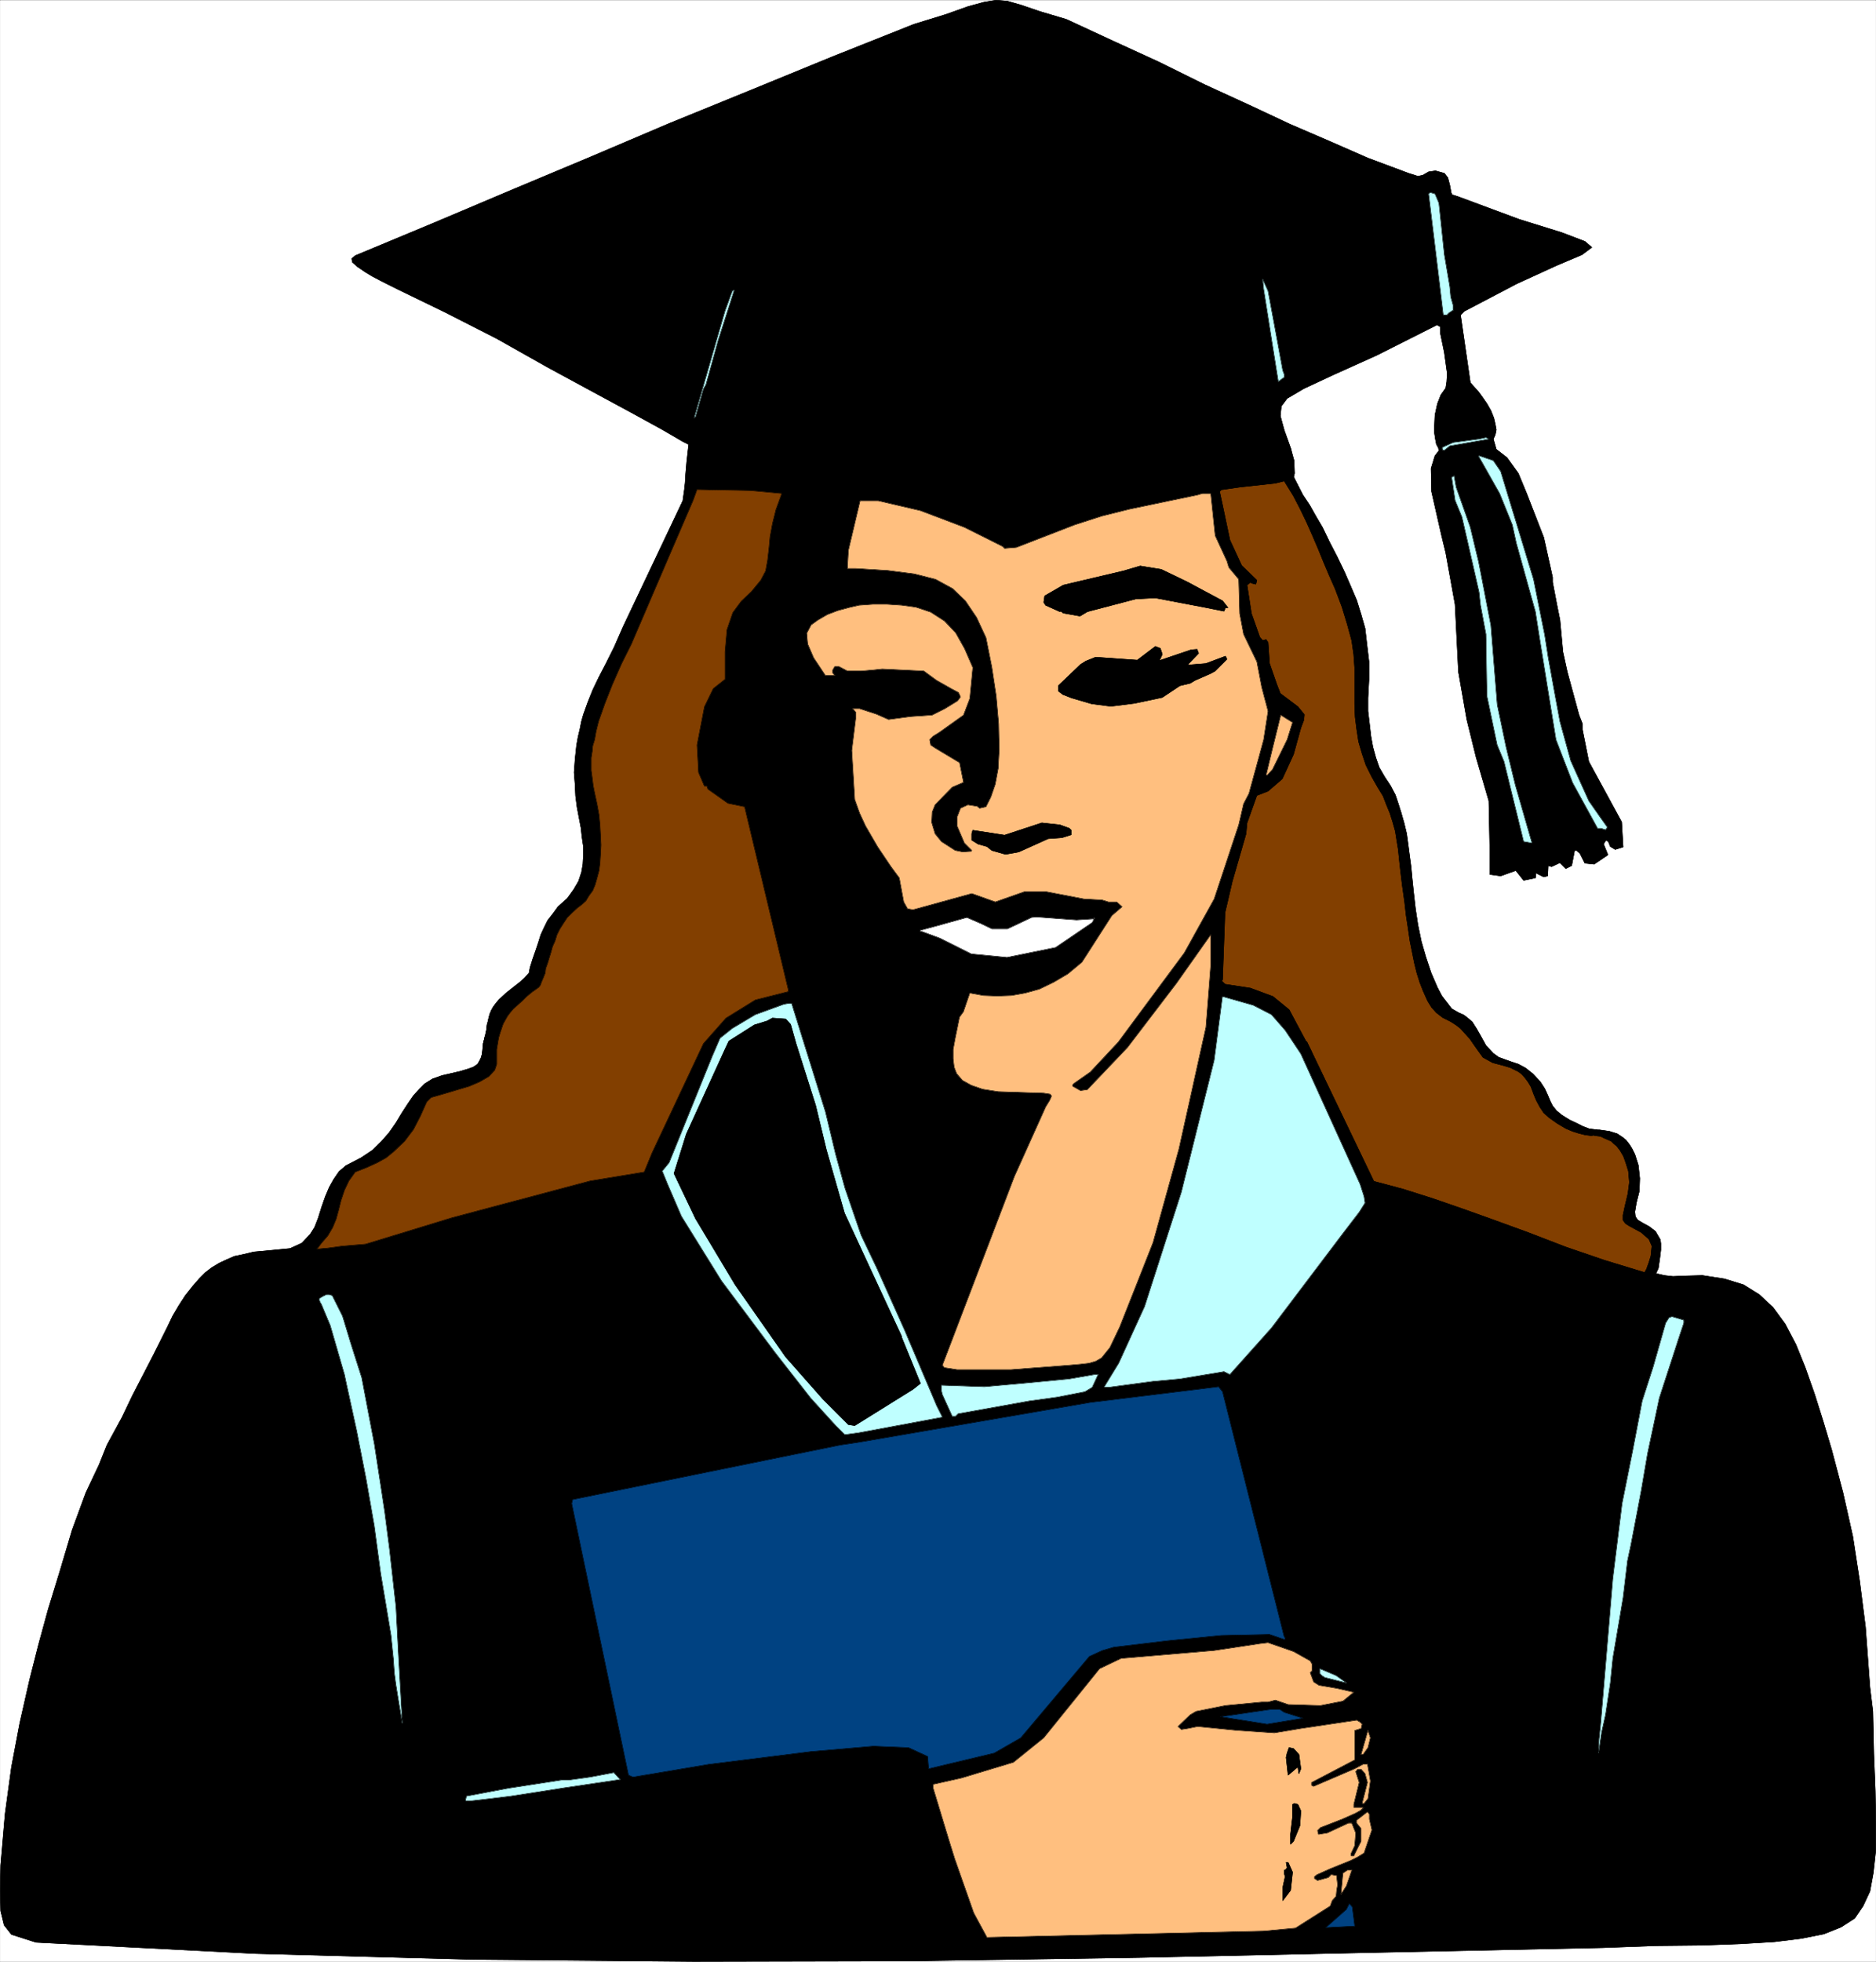 <svg width="3819.905" height="3991.83" viewBox="0 0 2864.928 2993.873" xmlns="http://www.w3.org/2000/svg"><rect x="0" y="0" width="2864.928" height="2993.873" fill="#808080" stroke="none"/><defs><clipPath id="a"><path d="M0 0h2864.2v2992.184H0Zm0 0"/></clipPath></defs><path style="fill:#fff;fill-opacity:1;fill-rule:nonzero;stroke:none" d="M0 2992.184h2864.2V-.961H0Zm0 0" transform="translate(.365 1.324)"/><g clip-path="url(#a)" transform="translate(.365 1.324)"><path style="fill:#fff;fill-opacity:1;fill-rule:evenodd;stroke:#fff;stroke-width:.14;stroke-linecap:square;stroke-linejoin:bevel;stroke-miterlimit:10;stroke-opacity:1" d="M0 .5h549.75V575H0Zm0 0" transform="matrix(5.21 0 0 -5.21 0 2994.79)"/></g><path style="fill:#823f00;fill-opacity:1;fill-rule:evenodd;stroke:#823f00;stroke-width:.14;stroke-linecap:square;stroke-linejoin:bevel;stroke-miterlimit:10;stroke-opacity:1" d="m342.62 432.09 33.59 5.17 9.91-17.23 11.48-28.87 3.16-37.34 7.17-12.5 3.88-18.09 2.58-20.26 3.3-15.51 6.61-9.33 6.02-3.88 7.47-9.48 8.04-2.87 5.16-5.32 2.73-6.46 8.9-6.32 9.47-1.44 4.02-2.87 3.16-8.47-2.01-13.07 5.17-3.59 3.01-3.59-1.86-10.92-158.61 30.31zm0 0" transform="matrix(5.21 0 0 -5.21 .365 2996.114)"/><path style="fill:none;stroke:#000;stroke-width:.14;stroke-linecap:square;stroke-linejoin:bevel;stroke-miterlimit:10;stroke-opacity:1" d="m342.62 432.09 33.59 5.17 9.91-17.23 11.48-28.87 3.16-37.34 7.17-12.5 3.88-18.09 2.58-20.26 3.3-15.51 6.61-9.33 6.02-3.88 7.47-9.48 8.04-2.87 5.16-5.32 2.73-6.46 8.9-6.32 9.47-1.44 4.02-2.87 3.16-8.47-2.01-13.07 5.17-3.59 3.01-3.59-1.86-10.92-158.61 30.31zm0 0" transform="matrix(5.21 0 0 -5.21 .365 2996.114)"/><path style="fill:#000;fill-opacity:1;fill-rule:evenodd;stroke:#000;stroke-width:.14;stroke-linecap:square;stroke-linejoin:bevel;stroke-miterlimit:10;stroke-opacity:1" d="m142.1 271.52 240.86-1.58 19.66-40.93 8.61-2.3 8.62-2.73 8.32-2.87 8.47-3.02 11.05-4.02 11.2-4.31 11.34-3.88 11.77-3.59.57 1.01.72 2.01.57 1.87.15 1.58.14 1.29-.86 2.01-2.3 2.01-1.86 1.01-1.58.86-1.15.72-.72 1v1.44l.58 2.73.86 3.59.43 3.3-.29 3.3-.72 2.3-.71 2.01-1.01 1.73-1 1.29-.86.72-.72.71-1.01.44-1 .43-1.15.57-1.29.14-1.44.29h-1.15l-.28 1.15 3.73.29 3.01-.43 2.3-.72 1.72-1.15.86-.72 1.01-1.29.72-1.15.86-1.72 1-3.16.43-3.88-.14-3.74-.86-3.44-.43-2.59.14-1.43.72-1.01 1.43-.86 1.87-1.01 1.87-1.43 1.43-2.44.14-1.15v-1.87l-.28-2.3-.43-3.01-.72-1.58 2.44-.58 2.58-.29 3.45.15 5.17.14 6.45-1 5.6-1.73 4.6-2.87 4.01-3.73 3.59-4.89 3.16-6.03 2.73-6.75 2.73-7.76 2.58-8.18 2.44-8.19 3.3-12.49 2.87-12.79 2.01-13.07 1.72-13.5 1.3-17.66.86-7.04.28-12.5.43-10.91.15-9.19V33.1l-.72-6.6-1-5.46-2.01-4.31-2.44-3.59-4.02-2.59-5.03-2.01-6.46-1.29-8.03-1-9.77-.58-11.33-.43-13.64-.14-15.65-.58-68.03-1.43-67.32-1.44L267.55.64 203.25.5l-64.31.57L74.78 2.8l-64.3 3.3L3.3 8.4l-2.15 2.73-1.01 4.16L0 21.04l.14 7.61 1.3 15.08L3.3 57.38 5.74 70.3l2.87 12.64 2.59 10.2 2.87 10.48 3.44 11.21 3.59 12.06 4.02 10.92 3.87 8.18 2.3 5.75 4.45 8.18 3.02 6.32 4.16 8.05 2.15 4.16 2.01 4.02 1.87 3.74 1.58 3.3 1.86 3.16 1.87 2.87 2.15 2.73 2.01 2.3 1.72 1.72 1.87 1.44 2.15 1.29 2.15 1.01 2.3 1 2.73.58 3.01.72 3.16.28 7.46.72 3.45 1.58 2.44 2.59 1.29 2.01 1.01 2.58 1.14 3.59 1.01 2.88 1.15 2.72 1.29 2.3 1.58 2.3 2.01 1.72 4.45 2.3 3.44 2.3 2.59 2.58 2.15 2.45 2.01 2.87 1.72 2.87 1.87 2.87 1.58 2.3 1.72 1.87 1.58 1.58 2.29 1.44 2.87 1 5.03 1.15 2.44.72 1.58.57 1.29.86.57 1.01.43.86.29 1.01.14 1.15.15 1.58zm0 0" transform="matrix(5.21 0 0 -5.21 .365 2996.114)"/><path style="fill:none;stroke:#000;stroke-width:.14;stroke-linecap:square;stroke-linejoin:bevel;stroke-miterlimit:10;stroke-opacity:1" d="m142.1 271.52 240.86-1.58 19.66-40.93 8.61-2.3 8.62-2.73 8.32-2.87 8.47-3.02 11.05-4.02 11.2-4.31 11.34-3.88 11.77-3.59.57 1.01.72 2.01.57 1.87.15 1.58.14 1.29-.86 2.01-2.3 2.01-1.86 1.01-1.58.86-1.15.72-.72 1v1.44l.58 2.73.86 3.59.43 3.3-.29 3.3-.72 2.3-.71 2.01-1.01 1.73-1 1.29-.86.72-.72.71-1.01.44-1 .43-1.15.57-1.29.14-1.44.29h-1.15l-.28 1.15 3.73.29 3.01-.43 2.3-.72 1.72-1.15.86-.72 1.01-1.29.72-1.15.86-1.72 1-3.16.43-3.88-.14-3.74-.86-3.44-.43-2.59.14-1.43.72-1.01 1.43-.86 1.87-1.01 1.87-1.43 1.43-2.44.14-1.15v-1.87l-.28-2.3-.43-3.01-.72-1.58 2.44-.58 2.58-.29 3.45.15 5.17.14 6.45-1 5.6-1.73 4.6-2.87 4.01-3.73 3.59-4.89 3.16-6.03 2.73-6.75 2.73-7.76 2.58-8.18 2.44-8.19 3.3-12.49 2.87-12.79 2.01-13.07 1.72-13.5 1.3-17.66.86-7.04.28-12.5.43-10.91.15-9.19V33.1l-.72-6.6-1-5.46-2.01-4.31-2.44-3.59-4.02-2.59-5.03-2.01-6.46-1.29-8.03-1-9.77-.58-11.33-.43-13.64-.14-15.65-.58-68.03-1.43-67.32-1.44L267.55.64 203.25.5l-64.31.57L74.78 2.8l-64.3 3.3L3.3 8.4l-2.15 2.73-1.01 4.16L0 21.04l.14 7.61 1.3 15.08L3.3 57.38 5.74 70.3l2.87 12.64 2.59 10.2 2.87 10.48 3.44 11.21 3.59 12.06 4.02 10.92 3.87 8.18 2.3 5.75 4.45 8.18 3.02 6.32 4.16 8.05 2.15 4.16 2.01 4.02 1.87 3.74 1.58 3.3 1.86 3.16 1.87 2.87 2.15 2.73 2.01 2.3 1.72 1.72 1.87 1.44 2.15 1.29 2.15 1.01 2.3 1 2.73.58 3.01.72 3.16.28 7.46.72 3.45 1.58 2.44 2.59 1.29 2.01 1.01 2.58 1.14 3.59 1.01 2.88 1.15 2.72 1.29 2.3 1.58 2.3 2.01 1.72 4.45 2.3 3.44 2.3 2.59 2.58 2.15 2.45 2.01 2.87 1.72 2.87 1.87 2.87 1.58 2.3 1.72 1.87 1.58 1.58 2.29 1.44 2.87 1 5.03 1.15 2.44.72 1.58.57 1.29.86.57 1.01.43.86.29 1.01.14 1.15.15 1.58zm0 0" transform="matrix(5.21 0 0 -5.21 .365 2996.114)"/><path style="fill:#000;fill-opacity:1;fill-rule:evenodd;stroke:#000;stroke-width:.14;stroke-linecap:square;stroke-linejoin:bevel;stroke-miterlimit:10;stroke-opacity:1" d="m201.81 440.57 176.55 2.73.87-3.16.14-3.74-.29-1.15-1.29-.72-2.3-.57-1.72-.43-10.48-1.15-5.02-.72h-.29l-.57-.57.86-4.02 2.15-10.2 3.45-7.47 4.45-4.31-.29-1.15-1.15.29h-.14l-.29.29-1-.86 1.29-8.33 2.44-6.9.86-1 1 .28.58-.86.43-6.17 2.15-6.18 1.01-2.59 5.16-3.87 1.87-2.3-.14-1.58-.87-2.3-2.15-7.76-3.3-7.18-4.16-3.59-3.3-1.29-2.87-8.04-.29-3.16-4.02-13.93-2.15-9.2-.72-19.67-.29-.29 1.01-1.01 7.46-1.14 6.6-2.45 4.74-3.87 6.6-12.36-91.86 3.45-151-1.15.57 2.16.43 2.01.15 1.43.28 1.01.29 1.29.29 1.01.43 1 .57 1.01.86 1.15.86 1 2.01 1.87 2.01 1.58 2.01 1.58 1.44 1.29 1.29 1.44.29 1.58.86 2.73.86 2.44.72 2.15.72 2.3 1 2.16 1 2.01 1.44 1.86 1.58 2.16 2.73 2.44 1.86 2.58 1.44 2.45.86 2.58.43 2.44.14 2.59v2.58l-.43 2.88-.28 2.58-.58 3.02-.57 3.01-.43 3.31-.15 3.3-.28 3.59.28 3.88.43 4.02.43 2.44.58 2.44.43 2.16.57 2.01 1.29 3.59 1.44 3.59 1.72 3.59 2.16 4.17 2.44 4.88 2.58 5.89 17.51 36.91.86 6.03.15 3.59zm0 0" transform="matrix(5.21 0 0 -5.21 .365 2996.114)"/><path style="fill:none;stroke:#000;stroke-width:.14;stroke-linecap:square;stroke-linejoin:bevel;stroke-miterlimit:10;stroke-opacity:1" d="m201.81 440.57 176.55 2.73.87-3.16.14-3.74-.29-1.15-1.29-.72-2.3-.57-1.72-.43-10.48-1.15-5.02-.72h-.29l-.57-.57.86-4.02 2.15-10.2 3.45-7.47 4.45-4.31-.29-1.15-1.15.29h-.14l-.29.29-1-.86 1.29-8.33 2.44-6.9.86-1 1 .28.58-.86.43-6.17 2.15-6.18 1.01-2.59 5.16-3.87 1.87-2.3-.14-1.58-.87-2.3-2.15-7.76-3.3-7.18-4.16-3.59-3.3-1.29-2.87-8.04-.29-3.16-4.02-13.93-2.15-9.2-.72-19.67-.29-.29 1.01-1.01 7.46-1.14 6.6-2.45 4.74-3.87 6.6-12.36-91.86 3.45-151-1.15.57 2.16.43 2.01.15 1.43.28 1.01.29 1.29.29 1.01.43 1 .57 1.01.86 1.15.86 1 2.01 1.87 2.01 1.58 2.01 1.58 1.44 1.29 1.29 1.44.29 1.58.86 2.73.86 2.44.72 2.15.72 2.3 1 2.16 1 2.01 1.44 1.86 1.58 2.16 2.73 2.44 1.86 2.58 1.44 2.45.86 2.58.43 2.44.14 2.59v2.58l-.43 2.88-.28 2.58-.58 3.02-.57 3.01-.43 3.31-.15 3.3-.28 3.59.28 3.88.43 4.02.43 2.44.58 2.44.43 2.16.57 2.01 1.29 3.59 1.44 3.59 1.72 3.59 2.16 4.17 2.44 4.88 2.58 5.89 17.51 36.91.86 6.03.15 3.59zm0 0" transform="matrix(5.21 0 0 -5.21 .365 2996.114)"/><path style="fill:#000;fill-opacity:1;fill-rule:evenodd;stroke:#000;stroke-width:.14;stroke-linecap:square;stroke-linejoin:bevel;stroke-miterlimit:10;stroke-opacity:1" d="m378.36 440.71-177.69-8.76.28 4.45.29 3.45.57 5.03-1.72.86-6.17 3.59-8.9 4.88-12.49 6.75-12.2 6.61-14.78 8.33-15.22 7.75-13.63 6.61-2.59 1.29-2.58 1.3-2.44 1.29-2.15 1.29-2.3 1.58-1.44 1.29-.14 1.01 1 .86 23.11 9.62 23.11 9.77 22.97 9.62 22.97 9.77 23.97 9.77 23.82 9.76 23.83 9.48 9.33 2.87 6.46 2.3 4.74 1.3 3.58.57 3.31-.29 4.02-1.15 5.45-1.86 7.75-2.3 13.64-6.32 13.49-6.18 13.35-6.6 13.78-6.32 11.34-5.32 11.34-4.88 11.48-5.03 11.91-4.45 2.73-.86 1.44.29 1.72 1 2.01.29 2.58-.72 1.01-1.29.57-2.16.43-2.29.29-.58.57-.14 1.29-.43 17.8-6.61 12.49-3.88 6.75-2.58 2.01-1.73-2.87-2.15-7.47-3.16-11.63-5.32-15.35-8.04-1.15-1.15 2.87-19.82 2.44-2.73 1.15-1.58 1.29-1.86 1.15-2.01.86-2.16.43-1.87.29-1.58-.29-1.43-.57-1.29.86-3.02 3.15-2.44 3.31-4.6 2.44-5.89 5.02-12.92 2.58-11.64v-1.43l1.29-6.75.87-4.31.86-9.34 1.29-5.89 3.44-12.64 1.01-2.58v-1.72l1.86-9.34 9.62-17.67.43-7.32-2.29-.72-1.44.86-.57 1.44-.72.43-.72-1.15 1.29-3.16-4.02-2.73-2.72.29-1.44 2.87-1 .86h-.58l-.86-4.45-1.72-.86-1.72 1.72-2.44-1.15-1.01.29-.14-3.01-1.15-.29-2.3 1.15-.14-1.44-3.45-.72-2.29 2.88-4.45-1.58-3.16.43v7.32l-.29 14.22-3.73 12.78-2.73 11.06-2.44 13.93-1 19.82-2.73 15.08-1.29 5.32-2.87 12.64-.14 6.75 1.14 3.73 1.15 1.44-.14.86-.58 1.01-.28 1.43-.29 1.87v2.3l.14 3.01.72 3.31 1.01 2.58 1.43 2.01.29 1.87.14 2.44-.86 6.18-1.15 5.6v1.87l-1 .57-17.66-8.9-12.77-5.75-8.61-4.02-4.88-2.87-1.73-2.3-.28-2.87 1.14-4.17 2.01-5.6zm0 0" transform="matrix(5.21 0 0 -5.21 .365 2996.114)"/><path style="fill:none;stroke:#000;stroke-width:.14;stroke-linecap:square;stroke-linejoin:bevel;stroke-miterlimit:10;stroke-opacity:1" d="m378.36 440.71-177.69-8.76.28 4.45.29 3.45.57 5.03-1.72.86-6.17 3.59-8.9 4.88-12.49 6.75-12.2 6.61-14.78 8.33-15.22 7.75-13.63 6.61-2.59 1.29-2.58 1.3-2.44 1.29-2.15 1.29-2.3 1.58-1.44 1.29-.14 1.01 1 .86 23.11 9.62 23.11 9.77 22.97 9.62 22.97 9.77 23.97 9.77 23.82 9.76 23.83 9.48 9.33 2.87 6.46 2.3 4.74 1.3 3.58.57 3.31-.29 4.02-1.15 5.45-1.86 7.75-2.3 13.64-6.32 13.49-6.18 13.35-6.6 13.78-6.32 11.34-5.32 11.34-4.88 11.48-5.03 11.91-4.45 2.73-.86 1.44.29 1.72 1 2.01.29 2.58-.72 1.01-1.29.57-2.16.43-2.29.29-.58.57-.14 1.29-.43 17.8-6.61 12.49-3.88 6.75-2.58 2.01-1.73-2.87-2.15-7.47-3.16-11.63-5.32-15.35-8.04-1.15-1.15 2.87-19.82 2.44-2.73 1.15-1.58 1.29-1.86 1.15-2.01.86-2.16.43-1.87.29-1.58-.29-1.43-.57-1.29.86-3.02 3.15-2.44 3.31-4.6 2.44-5.89 5.02-12.92 2.58-11.64v-1.43l1.29-6.75.87-4.31.86-9.34 1.29-5.89 3.44-12.64 1.01-2.58v-1.72l1.86-9.34 9.62-17.67.43-7.32-2.29-.72-1.44.86-.57 1.44-.72.43-.72-1.15 1.29-3.16-4.02-2.73-2.72.29-1.44 2.87-1 .86h-.58l-.86-4.45-1.72-.86-1.72 1.72-2.44-1.15-1.01.29-.14-3.01-1.15-.29-2.3 1.15-.14-1.44-3.45-.72-2.29 2.88-4.45-1.58-3.16.43v7.32l-.29 14.22-3.73 12.78-2.73 11.06-2.44 13.93-1 19.82-2.73 15.08-1.29 5.32-2.87 12.64-.14 6.75 1.14 3.73 1.15 1.44-.14.86-.58 1.01-.28 1.43-.29 1.87v2.3l.14 3.01.72 3.31 1.01 2.58 1.43 2.01.29 1.87.14 2.44-.86 6.18-1.15 5.6v1.87l-1 .57-17.66-8.9-12.77-5.75-8.61-4.02-4.88-2.87-1.73-2.3-.28-2.87 1.14-4.17 2.01-5.6zm0 0" transform="matrix(5.21 0 0 -5.21 .365 2996.114)"/><path style="fill:#bfffff;fill-opacity:1;fill-rule:evenodd;stroke:#bfffff;stroke-width:.14;stroke-linecap:square;stroke-linejoin:bevel;stroke-miterlimit:10;stroke-opacity:1" d="m421.71 515.54 1.58-15.08 1.58-9.34.29-3.01.72-2.59v-1.29l-1.3-.86-.57-.58H423l-4.3 35.48.43.43 1.43-.43zm0 0" transform="matrix(5.21 0 0 -5.21 .365 2996.114)"/><path style="fill:none;stroke:#000;stroke-width:.14;stroke-linecap:square;stroke-linejoin:bevel;stroke-miterlimit:10;stroke-opacity:1" d="m421.71 515.54 1.58-15.08 1.58-9.34.29-3.01.72-2.59v-1.29l-1.3-.86-.57-.58H423l-4.3 35.48.43.43 1.43-.43zm0 0" transform="matrix(5.21 0 0 -5.21 .365 2996.114)"/><path style="fill:#bfffff;fill-opacity:1;fill-rule:evenodd;stroke:#bfffff;stroke-width:.14;stroke-linecap:square;stroke-linejoin:bevel;stroke-miterlimit:10;stroke-opacity:1" d="m375.92 466.56.43-1.15v-.86l-1-.72-.72-.57-4.3 27.14-.29 2.88 1.58-3.45zm0 0" transform="matrix(5.21 0 0 -5.21 .365 2996.114)"/><path style="fill:none;stroke:#000;stroke-width:.14;stroke-linecap:square;stroke-linejoin:bevel;stroke-miterlimit:10;stroke-opacity:1" d="m375.92 466.56.43-1.15v-.86l-1-.72-.72-.57-4.3 27.14-.29 2.88 1.58-3.45zm0 0" transform="matrix(5.21 0 0 -5.21 .365 2996.114)"/><path style="fill:#bfffff;fill-opacity:1;fill-rule:evenodd;stroke:#bfffff;stroke-width:.14;stroke-linecap:square;stroke-linejoin:bevel;stroke-miterlimit:10;stroke-opacity:1" d="m210.43 475.32-3.59-12.92-.72-1.29-1.44-5.03-.86-3.02-.43-.43 9.05 31.31 2.15 5.89.57.29zm0 0" transform="matrix(5.21 0 0 -5.21 .365 2996.114)"/><path style="fill:none;stroke:#000;stroke-width:.14;stroke-linecap:square;stroke-linejoin:bevel;stroke-miterlimit:10;stroke-opacity:1" d="m210.43 475.32-3.59-12.92-.72-1.29-1.44-5.03-.86-3.02-.43-.43 9.05 31.31 2.15 5.89.57.29zm0 0" transform="matrix(5.21 0 0 -5.21 .365 2996.114)"/><path style="fill:#bfffff;fill-opacity:1;fill-rule:evenodd;stroke:#bfffff;stroke-width:.14;stroke-linecap:square;stroke-linejoin:bevel;stroke-miterlimit:10;stroke-opacity:1" d="m424.87 444.44-1.58-1.29H423l-.28.29v.57l3.16 1.44 7.6 1.01 2.01.43.86-.43zm0 0" transform="matrix(5.21 0 0 -5.21 .365 2996.114)"/><path style="fill:none;stroke:#000;stroke-width:.14;stroke-linecap:square;stroke-linejoin:bevel;stroke-miterlimit:10;stroke-opacity:1" d="m424.87 444.44-1.58-1.29H423l-.28.29v.57l3.16 1.44 7.6 1.01 2.01.43.86-.43zm0 0" transform="matrix(5.21 0 0 -5.21 .365 2996.114)"/><path style="fill:#bfffff;fill-opacity:1;fill-rule:evenodd;stroke:#bfffff;stroke-width:.14;stroke-linecap:square;stroke-linejoin:bevel;stroke-miterlimit:10;stroke-opacity:1" d="m439.8 436.98 9.62-31.6 3.3-16.37 1-6.47 1.58-8.76 1.87-10.05 3.15-11.49 5.31-11.78 3.31-4.74 2.15-3.02-.57-.71-1.3.43h-1l-7.32 13.35-4.88 12.64-4.74 29.3-1.29 8.19-5.6 20.11-1.15 5.31-3.73 9.19-6.17 10.92.14.14 4.17-1.43zm0 0" transform="matrix(5.21 0 0 -5.21 .365 2996.114)"/><path style="fill:none;stroke:#000;stroke-width:.14;stroke-linecap:square;stroke-linejoin:bevel;stroke-miterlimit:10;stroke-opacity:1" d="m439.8 436.98 9.62-31.6 3.3-16.37 1-6.47 1.58-8.76 1.87-10.05 3.15-11.49 5.31-11.78 3.31-4.74 2.15-3.02-.57-.71-1.3.43h-1l-7.32 13.35-4.88 12.64-4.74 29.3-1.29 8.19-5.6 20.11-1.15 5.31-3.73 9.19-6.17 10.92.14.14 4.17-1.43zm0 0" transform="matrix(5.21 0 0 -5.21 .365 2996.114)"/><path style="fill:#bfffff;fill-opacity:1;fill-rule:evenodd;stroke:#bfffff;stroke-width:.14;stroke-linecap:square;stroke-linejoin:bevel;stroke-miterlimit:10;stroke-opacity:1" d="m430.9 420.6 2.44-10.19 3.59-18.53 1.86-23.27 2.59-12.35 2.72-11.2 4.88-16.95-2.44.43-5.74 23.41-2.01 4.88-3.01 14.37-.29 18.09-1.58 8.48-.43 3.87-5.02 21.98-2.01 4.88-1.01 6.75.72.43.58-3.3zm0 0" transform="matrix(5.21 0 0 -5.21 .365 2996.114)"/><path style="fill:none;stroke:#000;stroke-width:.14;stroke-linecap:square;stroke-linejoin:bevel;stroke-miterlimit:10;stroke-opacity:1" d="m430.9 420.6 2.44-10.19 3.59-18.53 1.86-23.27 2.59-12.35 2.72-11.2 4.88-16.95-2.44.43-5.74 23.41-2.01 4.88-3.01 14.37-.29 18.09-1.58 8.48-.43 3.87-5.02 21.98-2.01 4.88-1.01 6.75.72.43.58-3.3zm0 0" transform="matrix(5.21 0 0 -5.21 .365 2996.114)"/><path style="fill:#000;fill-opacity:1;fill-rule:evenodd;stroke:#000;stroke-width:.14;stroke-linecap:square;stroke-linejoin:bevel;stroke-miterlimit:10;stroke-opacity:1" d="m378.36 436.83 3.45-6.75 2.01-3.01 1.86-3.31 1.87-3.16 2.15-4.45 2.16-4.16 2.15-4.46 1.87-4.31 1.72-4.02 1.29-4.16 1.15-4.02.57-4.89.58-4.88v-5.17l-.29-5.46v-3.88l.43-3.59.43-3.73.57-3.16.87-3.16 1-2.87 1.58-2.73 1.72-2.59 1.44-2.73.86-2.58.86-2.73.86-3.02.72-3.01.43-3.16.43-3.31.43-3.16.29-3.16.43-4.16.57-5.03.72-4.74 1.01-4.88 1.29-4.45 1.58-4.74 1.86-4.31 1.29-2.44 2.87-3.74 2.01-1.15 1.58-.71 1.29-1.01 1.15-1 1.29-2.02 1.3-2.29 1.43-2.59 2.16-2.3 1.57-1.15 1.58-.57 2.01-.72 2.16-.72 2.15-1.15 2.15-1.72 2.15-2.3 1.3-2.01.86-1.86.72-1.73.71-1.43 1.15-1.44 1.58-1.29 2.3-1.44 2.15-1 1.72-.87 1.87-.71 2.44-.29-1.58-1.73-2.15.29-1.73.43-1.86.58-2.01.86-2.44 1.44-2.44 1.72-1.58 1.43-1.15 1.73-1 1.87-.72 1.72-.86 2.3-.86 1.43-.86 1.15-1.01 1.15-1 .72-2.3 1.15-2.44.72-2.73.71-2.87 1.58-1.87 2.59-2 2.87-2.73 3.02-1.29 1-1.58 1.01-2.3 1.15-1.87 1.43-1.43 1.58-1.15 1.87-1.29 2.87-1.01 2.59-.86 2.73-.71 2.87-.58 2.87-.72 3.59-.57 3.88-.57 3.74-.44 3.87-.71 5.03-.58 4.88-.28 2.59-.29 2.87-.43 2.59-.43 2.73-.72 2.58-.86 2.73-1.01 2.44-1 2.59-1.58 2.58-1.72 3.02-1.72 3.45-1.15 3.44-1.01 3.45-.57 3.73-.43 3.45-.15 3.73v10.78l-.28 3.87-.58 4.03-1.29 4.74-1.58 5.17-2.01 5.31-1.72 3.88-1.58 3.73-1.58 3.88-1.72 4.02-1.72 3.88-1.87 3.88-2.01 3.88-3.73 6.03zm0 0" transform="matrix(5.21 0 0 -5.21 .365 2996.114)"/><path style="fill:none;stroke:#000;stroke-width:.14;stroke-linecap:square;stroke-linejoin:bevel;stroke-miterlimit:10;stroke-opacity:1" d="m378.36 436.83 3.45-6.75 2.01-3.01 1.86-3.31 1.87-3.16 2.15-4.45 2.16-4.16 2.15-4.46 1.87-4.31 1.72-4.02 1.29-4.16 1.15-4.02.57-4.89.58-4.88v-5.17l-.29-5.46v-3.88l.43-3.59.43-3.73.57-3.16.87-3.16 1-2.87 1.58-2.73 1.72-2.59 1.44-2.73.86-2.58.86-2.73.86-3.02.72-3.01.43-3.16.43-3.31.43-3.16.29-3.16.43-4.16.57-5.03.72-4.74 1.01-4.88 1.29-4.45 1.58-4.74 1.86-4.31 1.29-2.44 2.87-3.74 2.01-1.15 1.58-.71 1.29-1.01 1.15-1 1.29-2.02 1.3-2.29 1.43-2.59 2.16-2.3 1.57-1.15 1.58-.57 2.01-.72 2.16-.72 2.15-1.15 2.15-1.72 2.15-2.3 1.3-2.01.86-1.86.72-1.73.71-1.43 1.15-1.44 1.58-1.29 2.3-1.44 2.15-1 1.72-.87 1.87-.71 2.44-.29-1.58-1.73-2.15.29-1.73.43-1.86.58-2.01.86-2.44 1.44-2.44 1.72-1.58 1.43-1.15 1.73-1 1.87-.72 1.72-.86 2.3-.86 1.43-.86 1.15-1.01 1.15-1 .72-2.3 1.15-2.44.72-2.73.71-2.87 1.58-1.87 2.59-2 2.87-2.73 3.02-1.29 1-1.58 1.01-2.3 1.15-1.87 1.43-1.43 1.58-1.15 1.87-1.29 2.87-1.01 2.59-.86 2.73-.71 2.87-.58 2.87-.72 3.59-.57 3.88-.57 3.74-.44 3.87-.71 5.03-.58 4.88-.28 2.59-.29 2.87-.43 2.59-.43 2.73-.72 2.58-.86 2.73-1.01 2.44-1 2.59-1.58 2.58-1.72 3.02-1.72 3.45-1.15 3.44-1.01 3.45-.57 3.73-.43 3.45-.15 3.73v10.78l-.28 3.87-.58 4.03-1.29 4.74-1.58 5.17-2.01 5.31-1.72 3.88-1.58 3.73-1.58 3.88-1.72 4.02-1.72 3.88-1.87 3.88-2.01 3.88-3.73 6.03zm0 0" transform="matrix(5.21 0 0 -5.21 .365 2996.114)"/><path style="fill:#823f00;fill-opacity:1;fill-rule:evenodd;stroke:#823f00;stroke-width:.14;stroke-linecap:square;stroke-linejoin:bevel;stroke-miterlimit:10;stroke-opacity:1" d="m229.09 430.51-1.73-4.74-1-4.02-.72-3.88-.29-3.16-.43-3.73-.57-3.16-1.44-2.73-2.72-3.3-3.02-2.87-2.44-3.31-1.72-5.02-.57-6.47v-8.04l-3.45-2.73-2.58-5.31-2.16-11.21.43-8.04 1.73-4.02h.71l.29-.86 5.89-4.17 4.88-1 12.77-53.43v-.72l-9.62-2.44-8.61-5.32-6.6-7.46-15.07-32.03-2.3-5.6-15.79-2.59-40.48-10.77-25.4-7.76-6.89-.57-4.16-.58-3.16-.28 1.29 1.72 1.87 2.16 1.43 2.44 1.01 2.44.71 2.58.72 2.88 1.01 3.01 1.29 2.73 1.86 2.59 3.31 1.29 3.15 1.44 2.59 1.43 2.29 1.87 3.16 3.01 2.59 3.45 2 3.88 1.87 4.16 1.29 1.3 3.02.86 3.87 1.15 4.31 1.29 3.01 1.29 2.73 1.58 1.72 1.87.58 1.72v4.31l.28 1.73.29 1.72.43 1.44.43 1.29.43 1.29.72 1.29.57 1.01.87 1.15.86 1 1.29 1.15 1.29 1.15 1.29 1.29 1.58 1.3 2.01 1.43.43.58.43 1.15.43 1 .58 1.44.14 1.29.57 1.58.44 1.44.57 1.86.43 1.58.72 1.58.57 1.87.86 1.72 1.01 1.58 1.15 1.73 1.43 1.43 1.58 1.44 1.15.86 1.29 1.15.86 1.44 1.15 1.58.72 1.72.57 2.01.58 2.16.28 2.29.15 2.45.14 2.72-.14 2.88-.15 2.87-.28 3.02-.58 3.16-.72 3.3-.43 2.15-.28 2.3-.29 2.16v3.73l.29 1.87.14 1.58.57 1.86.43 2.45.72 2.87 1.87 5.31 2.15 5.46 2.73 6.18 2.87 5.74 10.91 25.42 7.18 16.66 1.14 3.16 15.51-.28zm0 0" transform="matrix(5.21 0 0 -5.21 .365 2996.114)"/><path style="fill:none;stroke:#000;stroke-width:.14;stroke-linecap:square;stroke-linejoin:bevel;stroke-miterlimit:10;stroke-opacity:1" d="m229.09 430.51-1.73-4.74-1-4.02-.72-3.88-.29-3.16-.43-3.73-.57-3.16-1.44-2.73-2.72-3.3-3.02-2.87-2.44-3.31-1.72-5.02-.57-6.47v-8.04l-3.45-2.73-2.58-5.31-2.16-11.21.43-8.04 1.73-4.02h.71l.29-.86 5.89-4.17 4.88-1 12.77-53.43v-.72l-9.62-2.44-8.61-5.32-6.6-7.46-15.07-32.03-2.3-5.6-15.79-2.59-40.48-10.77-25.4-7.76-6.89-.57-4.16-.58-3.16-.28 1.29 1.72 1.87 2.16 1.43 2.44 1.01 2.44.71 2.58.72 2.88 1.01 3.01 1.29 2.73 1.86 2.59 3.31 1.29 3.15 1.44 2.59 1.43 2.29 1.87 3.16 3.01 2.59 3.45 2 3.88 1.87 4.16 1.29 1.3 3.02.86 3.87 1.15 4.31 1.29 3.01 1.29 2.73 1.58 1.72 1.87.58 1.72v4.31l.28 1.73.29 1.72.43 1.44.43 1.29.43 1.29.72 1.29.57 1.01.87 1.15.86 1 1.29 1.15 1.29 1.15 1.29 1.29 1.58 1.3 2.01 1.43.43.58.43 1.15.43 1 .58 1.44.14 1.29.57 1.58.44 1.44.57 1.86.43 1.58.72 1.58.57 1.87.86 1.72 1.01 1.58 1.15 1.73 1.43 1.43 1.58 1.44 1.15.86 1.29 1.15.86 1.44 1.15 1.58.72 1.72.57 2.01.58 2.16.28 2.29.15 2.45.14 2.72-.14 2.88-.15 2.87-.28 3.02-.58 3.16-.72 3.3-.43 2.15-.28 2.3-.29 2.16v3.73l.29 1.87.14 1.58.57 1.86.43 2.45.72 2.87 1.87 5.31 2.15 5.46 2.73 6.18 2.87 5.74 10.91 25.42 7.18 16.66 1.14 3.16 15.51-.28zm0 0" transform="matrix(5.21 0 0 -5.21 .365 2996.114)"/><path style="fill:#ffbf7f;fill-opacity:1;fill-rule:evenodd;stroke:#ffbf7f;stroke-width:.14;stroke-linecap:square;stroke-linejoin:bevel;stroke-miterlimit:10;stroke-opacity:1" d="m356.12 418.16 3.44-7.47.57-1.86 2.88-3.45.28-10.05 1.15-6.04 3.88-8.04 1.43-7.47 1.87-7.04-1.29-8.33-4.31-15.8-1.58-3.01-1.43-6.18-7.18-21.68-8.76-15.8-19.37-26.14-8.19-8.76-4.73-3.31-.43-.43v-.43l2.29-1.29 2.01.29 11.77 12.35 14.36 18.81 10.04 14.22v-8.9l-1.43-18.24-7.9-35.62-7.6-27.44-5.89-14.93-3.87-9.77-2.87-6.03-2.44-3.02-1.73-1-2.01-.58-2.44-.28-3.3-.29-17.08-1.29h-15.79l-3.73.57-.57.72 21.1 55.29 9.18 20.4 1.15 1.87.57 1.29-.43.57-1.86.29-13.35.43-4.59.72-3.31 1.15-2.58 1.43-1.72 2.01-.72 1.87-.29 2.44v2.73l.58 3.16 1.29 6.32 1.15 1.58 1.86 5.46 4.02-.72 4.02-.14 4.16.14 4.02.72 4.17 1.15 4.16 2.01 4.16 2.44 4.16 3.45 8.76 13.64 3.01 2.59-1.58 1.43h-2.44l-1.86.58-5.31.29-11.2 2.15h-6.17l-8.61-3.02-6.89 2.45-17.23-4.74-1.58.28-1.14 2.01-1.3 7.04-2.44 3.3-3.87 5.75-3.59 6.18-1.72 3.73-1.44 4.02-.86 14.36 1.15 9.34v1.87l-.86 1h2.01l4.88-1.58 3.59-1.58 6.46.86 6.31.43 3.73 1.87 3.74 2.3.86 1.15-.58 1.29-2.15 1.15-4.31 2.44-3.73 2.73-12.2.58-2.73-.29-3.44-.29h-4.02l-2.44 1.29h-1.29l-.58-1v-.86l.58-.72h-2.73l-3.44 5.17-1.73 4.02-.28 3.16 1.29 2.44 2.01 1.44 2.72 1.58 3.02 1.15 3.16.86 3.15.72 4.02.28h4.17l4.3-.28 4.16-.58 4.31-1.43 4.02-2.59 3.3-3.45 2.58-4.59 2.45-5.6-.87-9.05-1.86-4.89-7.04-5.02-1.86-1.15-1.01-1.01.29-1.58 1.29-.86 7.18-4.31 1.15-5.74-.29-.15-3.01-1.29-5.03-5.17-.86-2.15-.14-3.02 1-3.3 1.87-2.3 4.02-2.59 2.15-.43 2.58.15.15.28-2.16 2.16-2.15 5.03v2.58l1.01 2.59 2.15 1 2.73-.43.71-.57 1.87.43 1.44 2.87 1.29 3.73.86 4.6.29 5.46-.15 7.61-.72 8.19-1.29 8.47-1.72 8.62-2.73 5.89-3.3 4.88-3.73 3.59-5.02 2.73-6.18 1.58-7.75 1-9.47.58h-2.44l.29 5.31 3.44 14.51h5.31l12.35-2.87 12.91-4.89 11.2-5.6.57-.57 3.45.28 17.08 6.61 8.04 2.59 8.04 2.01 19.95 4.16 1.43.43h2.44zm0 0" transform="matrix(5.21 0 0 -5.21 .365 2996.114)"/><path style="fill:none;stroke:#000;stroke-width:.14;stroke-linecap:square;stroke-linejoin:bevel;stroke-miterlimit:10;stroke-opacity:1" d="m356.12 418.16 3.44-7.47.57-1.86 2.88-3.45.28-10.05 1.15-6.04 3.88-8.04 1.43-7.47 1.87-7.04-1.29-8.33-4.31-15.8-1.58-3.01-1.43-6.18-7.18-21.68-8.76-15.8-19.37-26.14-8.19-8.76-4.73-3.31-.43-.43v-.43l2.29-1.29 2.01.29 11.77 12.35 14.36 18.81 10.04 14.22v-8.9l-1.43-18.24-7.9-35.62-7.6-27.44-5.89-14.93-3.87-9.77-2.87-6.03-2.44-3.02-1.73-1-2.01-.58-2.44-.28-3.3-.29-17.08-1.29h-15.79l-3.73.57-.57.72 21.1 55.29 9.18 20.4 1.15 1.87.57 1.29-.43.57-1.86.29-13.35.43-4.59.72-3.31 1.15-2.58 1.43-1.72 2.01-.72 1.87-.29 2.44v2.73l.58 3.16 1.29 6.32 1.15 1.58 1.86 5.46 4.02-.72 4.02-.14 4.16.14 4.02.72 4.17 1.15 4.16 2.01 4.16 2.44 4.16 3.45 8.76 13.64 3.01 2.59-1.58 1.43h-2.44l-1.86.58-5.31.29-11.2 2.15h-6.17l-8.61-3.02-6.89 2.45-17.23-4.74-1.58.28-1.14 2.01-1.3 7.04-2.44 3.3-3.87 5.75-3.59 6.18-1.72 3.73-1.44 4.02-.86 14.36 1.15 9.34v1.87l-.86 1h2.01l4.88-1.58 3.59-1.58 6.46.86 6.31.43 3.73 1.87 3.74 2.3.86 1.15-.58 1.29-2.15 1.15-4.31 2.44-3.73 2.73-12.2.58-2.73-.29-3.44-.29h-4.02l-2.44 1.29h-1.29l-.58-1v-.86l.58-.72h-2.73l-3.44 5.17-1.73 4.02-.28 3.16 1.29 2.44 2.01 1.44 2.72 1.58 3.02 1.15 3.16.86 3.15.72 4.02.28h4.17l4.3-.28 4.16-.58 4.31-1.43 4.02-2.59 3.3-3.45 2.58-4.59 2.45-5.6-.87-9.05-1.86-4.89-7.04-5.02-1.86-1.15-1.01-1.01.29-1.58 1.29-.86 7.18-4.31 1.15-5.74-.29-.15-3.01-1.29-5.03-5.17-.86-2.15-.14-3.02 1-3.3 1.87-2.3 4.02-2.59 2.15-.43 2.58.15.15.28-2.16 2.16-2.15 5.03v2.58l1.01 2.59 2.15 1 2.73-.43.71-.57 1.87.43 1.44 2.87 1.29 3.73.86 4.6.29 5.46-.15 7.61-.72 8.19-1.29 8.47-1.72 8.62-2.73 5.89-3.3 4.88-3.73 3.59-5.02 2.73-6.18 1.58-7.75 1-9.47.58h-2.44l.29 5.31 3.44 14.51h5.31l12.35-2.87 12.91-4.89 11.2-5.6.57-.57 3.45.28 17.08 6.61 8.04 2.59 8.04 2.01 19.95 4.16 1.43.43h2.44zm0 0" transform="matrix(5.21 0 0 -5.21 .365 2996.114)"/><path style="fill:#000;fill-opacity:1;fill-rule:evenodd;stroke:#000;stroke-width:.14;stroke-linecap:square;stroke-linejoin:bevel;stroke-miterlimit:10;stroke-opacity:1" d="m347.79 404.66 10.48-5.6 1.58-2.01h-.72l-.43-1.01-5.02 1.01-15.08 2.87-5.74-.29-12.05-3.16-2.16-.57-2.15-1.29-4.88.86-.72.57-.29-.14-4.16 1.87-.57.86.28 1.87 5.46 3.16 17.65 4.16 4.88 1.44 6.18-1.01zm0 0" transform="matrix(5.21 0 0 -5.21 .365 2996.114)"/><path style="fill:none;stroke:#000;stroke-width:.14;stroke-linecap:square;stroke-linejoin:bevel;stroke-miterlimit:10;stroke-opacity:1" d="m347.79 404.66 10.48-5.6 1.58-2.01h-.72l-.43-1.01-5.02 1.01-15.08 2.87-5.74-.29-12.05-3.16-2.16-.57-2.15-1.29-4.88.86-.72.57-.29-.14-4.16 1.87-.57.86.28 1.87 5.46 3.16 17.65 4.16 4.88 1.44 6.18-1.01zm0 0" transform="matrix(5.21 0 0 -5.21 .365 2996.114)"/><path style="fill:#000;fill-opacity:1;fill-rule:evenodd;stroke:#000;stroke-width:.14;stroke-linecap:square;stroke-linejoin:bevel;stroke-miterlimit:10;stroke-opacity:1" d="m340.61 383.4-.86-1.86 9.33 3.16 1.73.14.43-1.15-3.31-3.45 5.46.44 5.74 2.15.43-.86-3.44-3.45-1.3-.72-4.59-2.01-1.43-.86-3.02-.72-5.17-3.44-8.18-1.73-6.89-.86-5.6.72-5.88 1.72-2.58 1.01-1.3 1v1.58l6.46 6.18 1.58 1 2.87 1.15 12.2-.86 5.31 4.02 1.44-.57zm0 0" transform="matrix(5.21 0 0 -5.21 .365 2996.114)"/><path style="fill:none;stroke:#000;stroke-width:.14;stroke-linecap:square;stroke-linejoin:bevel;stroke-miterlimit:10;stroke-opacity:1" d="m340.61 383.4-.86-1.86 9.33 3.16 1.73.14.43-1.15-3.31-3.45 5.46.44 5.74 2.15.43-.86-3.44-3.45-1.3-.72-4.59-2.01-1.43-.86-3.02-.72-5.17-3.44-8.18-1.73-6.89-.86-5.6.72-5.88 1.72-2.58 1.01-1.3 1v1.58l6.46 6.18 1.58 1 2.87 1.15 12.2-.86 5.31 4.02 1.44-.57zm0 0" transform="matrix(5.21 0 0 -5.21 .365 2996.114)"/><path style="fill:#ffbf7f;fill-opacity:1;fill-rule:evenodd;stroke:#ffbf7f;stroke-width:.14;stroke-linecap:square;stroke-linejoin:bevel;stroke-miterlimit:10;stroke-opacity:1" d="m377.22 358.41-4.31-8.76-1.58-1.72h-.29l2.01 8.33 2.3 9.33 3.44-2.15zm0 0" transform="matrix(5.21 0 0 -5.21 .365 2996.114)"/><path style="fill:none;stroke:#000;stroke-width:.14;stroke-linecap:square;stroke-linejoin:bevel;stroke-miterlimit:10;stroke-opacity:1" d="m377.22 358.41-4.31-8.76-1.58-1.72h-.29l2.01 8.33 2.3 9.33 3.44-2.15zm0 0" transform="matrix(5.21 0 0 -5.21 .365 2996.114)"/><path style="fill:#000;fill-opacity:1;fill-rule:evenodd;stroke:#000;stroke-width:.14;stroke-linecap:square;stroke-linejoin:bevel;stroke-miterlimit:10;stroke-opacity:1" d="m313.34 332.42.58-.58v-1.29l-2.73-.86-4.02-.29-8.61-3.88-3.88-.71-4.02 1.14-1.43 1.15-2.59.72-1.86 1.15v1.87l.29 1 9.32-1.43L305.3 334l5.31-.58zm0 0" transform="matrix(5.21 0 0 -5.21 .365 2996.114)"/><path style="fill:none;stroke:#000;stroke-width:.14;stroke-linecap:square;stroke-linejoin:bevel;stroke-miterlimit:10;stroke-opacity:1" d="m313.34 332.42.58-.58v-1.29l-2.73-.86-4.02-.29-8.61-3.88-3.88-.71-4.02 1.14-1.43 1.15-2.59.72-1.86 1.15v1.87l.29 1 9.32-1.43L305.3 334l5.31-.58zm0 0" transform="matrix(5.21 0 0 -5.21 .365 2996.114)"/><path style="fill:#fff;fill-opacity:1;fill-rule:evenodd;stroke:#fff;stroke-width:.14;stroke-linecap:square;stroke-linejoin:bevel;stroke-miterlimit:10;stroke-opacity:1" d="M319.94 305.85h.44l.43.43-.72-1.44-10.77-7.32-14.21-2.88-10.48 1.01-9.18 4.6-5.46 2.01h-.28v.28l4.3 1.15 9.33 2.59 4.02-1.73 3.3-1.58h4.6l7.03 3.31 1.43.14 11.77-.86zm0 0" transform="matrix(5.21 0 0 -5.21 .365 2996.114)"/><path style="fill:none;stroke:#000;stroke-width:.14;stroke-linecap:square;stroke-linejoin:bevel;stroke-miterlimit:10;stroke-opacity:1" d="M319.94 305.85h.44l.43.43-.72-1.44-10.77-7.32-14.21-2.88-10.48 1.01-9.18 4.6-5.46 2.01h-.28v.28l4.3 1.15 9.33 2.59 4.02-1.73 3.3-1.58h4.6l7.03 3.31 1.43.14 11.77-.86zm0 0" transform="matrix(5.21 0 0 -5.21 .365 2996.114)"/><path style="fill:#bfffff;fill-opacity:1;fill-rule:evenodd;stroke:#bfffff;stroke-width:.14;stroke-linecap:square;stroke-linejoin:bevel;stroke-miterlimit:10;stroke-opacity:1" d="m372.62 277.84 4.02-4.6 4.59-6.89 17.37-38.2 1.15-3.59.29-1.87-1.72-2.73-4.74-6.18-20.96-27.72-12.2-13.64-1.72.86-12.92-2.15-7.89-.72-13.07-1.73h-1.29l4.31 7.04 7.61 16.66 10.76 33.47 9.62 38.63 2.44 18.67 9.04-2.58zm0 0" transform="matrix(5.21 0 0 -5.21 .365 2996.114)"/><path style="fill:none;stroke:#000;stroke-width:.14;stroke-linecap:square;stroke-linejoin:bevel;stroke-miterlimit:10;stroke-opacity:1" d="m372.62 277.84 4.02-4.6 4.59-6.89 17.37-38.2 1.15-3.59.29-1.87-1.72-2.73-4.74-6.18-20.96-27.72-12.2-13.64-1.72.86-12.92-2.15-7.89-.72-13.07-1.73h-1.29l4.31 7.04 7.61 16.66 10.76 33.47 9.62 38.63 2.44 18.67 9.04-2.58zm0 0" transform="matrix(5.21 0 0 -5.21 .365 2996.114)"/><path style="fill:#bfffff;fill-opacity:1;fill-rule:evenodd;stroke:#bfffff;stroke-width:.14;stroke-linecap:square;stroke-linejoin:bevel;stroke-miterlimit:10;stroke-opacity:1" d="m241.86 249.4 3.01-12.49 2.73-9.91 4.74-13.79 4.59-9.62 8.18-18.24 9.33-21.98 1.73-3.45-24.69-4.59-3.16-.43h-.86l-2.59 2.58-7.32 8.05-10.33 13.21-15.79 21.11-11.77 18.96-4.02 9.34-1.58 3.87 2.01 2.45 12.63 31.16 2.3 5.32 3.59 2.87 6.74 4.02 8.33 3.02 1.58.28h.72zm0 0" transform="matrix(5.21 0 0 -5.21 .365 2996.114)"/><path style="fill:none;stroke:#000;stroke-width:.14;stroke-linecap:square;stroke-linejoin:bevel;stroke-miterlimit:10;stroke-opacity:1" d="m241.86 249.4 3.01-12.49 2.73-9.91 4.74-13.79 4.59-9.62 8.18-18.24 9.33-21.98 1.73-3.45-24.69-4.59-3.16-.43h-.86l-2.59 2.58-7.32 8.05-10.33 13.21-15.79 21.11-11.77 18.96-4.02 9.34-1.58 3.87 2.01 2.45 12.63 31.16 2.3 5.32 3.59 2.87 6.74 4.02 8.33 3.02 1.58.28h.72zm0 0" transform="matrix(5.21 0 0 -5.21 .365 2996.114)"/><path style="fill:#000;fill-opacity:1;fill-rule:evenodd;stroke:#000;stroke-width:.14;stroke-linecap:square;stroke-linejoin:bevel;stroke-miterlimit:10;stroke-opacity:1" d="m231.67 274.97 1.58-5.6 5.74-18.1 3.16-13.07 5.31-18.53 8.32-17.95 8.47-18.24v-.29l5.46-13.36-2.16-1.72-17.08-10.63-1.86.29-7.47 7.47-10.91 12.35-14.78 21.11-11.63 19.39-6.31 13.22 3.59 11.49 11.34 24.84 1.14 2.44 7.47 4.74 3.73 1.15 1.58.86 3.87-.28zm0 0" transform="matrix(5.21 0 0 -5.21 .365 2996.114)"/><path style="fill:none;stroke:#000;stroke-width:.14;stroke-linecap:square;stroke-linejoin:bevel;stroke-miterlimit:10;stroke-opacity:1" d="m231.67 274.97 1.58-5.6 5.74-18.1 3.16-13.07 5.31-18.53 8.32-17.95 8.47-18.24v-.29l5.46-13.36-2.16-1.72-17.08-10.63-1.86.29-7.47 7.47-10.91 12.35-14.78 21.11-11.63 19.39-6.31 13.22 3.59 11.49 11.34 24.84 1.14 2.44 7.47 4.74 3.73 1.15 1.58.86 3.87-.28zm0 0" transform="matrix(5.21 0 0 -5.21 .365 2996.114)"/><path style="fill:#bfffff;fill-opacity:1;fill-rule:evenodd;stroke:#bfffff;stroke-width:.14;stroke-linecap:square;stroke-linejoin:bevel;stroke-miterlimit:10;stroke-opacity:1" d="m493.48 187.5-1.58-4.74-5.6-17.23-3.44-16.23-1.87-10.92-3.01-15.8-1.01-4.74-1.29-10.77-3.01-17.81-.72-7.18-1.43-9.34-1.15-5.17-.86-6.03.14 4.02.43 4.02 3.59 42.95 2.73 22.12 3.15 15.65 2.73 14.36 3.16 9.77 3.73 13.07 1 1.58.87.29 3.44-1.01zm0 0" transform="matrix(5.21 0 0 -5.21 .365 2996.114)"/><path style="fill:none;stroke:#000;stroke-width:.14;stroke-linecap:square;stroke-linejoin:bevel;stroke-miterlimit:10;stroke-opacity:1" d="m493.48 187.5-1.58-4.74-5.6-17.23-3.44-16.23-1.87-10.92-3.01-15.8-1.01-4.74-1.29-10.77-3.01-17.81-.72-7.18-1.43-9.34-1.15-5.17-.86-6.03.14 4.02.43 4.02 3.59 42.95 2.73 22.12 3.15 15.65 2.73 14.36 3.16 9.77 3.73 13.07 1 1.58.87.29 3.44-1.01zm0 0" transform="matrix(5.21 0 0 -5.21 .365 2996.114)"/><path style="fill:#bfffff;fill-opacity:1;fill-rule:evenodd;stroke:#bfffff;stroke-width:.14;stroke-linecap:square;stroke-linejoin:bevel;stroke-miterlimit:10;stroke-opacity:1" d="m100.91 172.42.57-2.73 3.02-13.79 2.72-13.93 2.44-13.93 1.87-13.93 3.01-17.96.72-7.03.29-4.17.43-3.3.86-5.32 1-6.03-1.14 20.25-.72 13.79-1.87 16.81-1.43 11.05-3.02 19.82-3.73 19.54-3.16 9.91-2.44 8.04-3.01 6.03-.86.29h-.86l-1.15-.57-.72-.44-.29-.28.29-.86.43-.72 2.58-6.18zm0 0" transform="matrix(5.21 0 0 -5.21 .365 2996.114)"/><path style="fill:none;stroke:#000;stroke-width:.14;stroke-linecap:square;stroke-linejoin:bevel;stroke-miterlimit:10;stroke-opacity:1" d="m100.91 172.42.57-2.73 3.02-13.79 2.72-13.93 2.44-13.93 1.87-13.93 3.01-17.96.72-7.03.29-4.17.43-3.3.86-5.32 1-6.03-1.14 20.25-.72 13.79-1.87 16.81-1.43 11.05-3.02 19.82-3.73 19.54-3.16 9.91-2.44 8.04-3.01 6.03-.86.29h-.86l-1.15-.57-.72-.44-.29-.28.29-.86.43-.72 2.58-6.18zm0 0" transform="matrix(5.21 0 0 -5.21 .365 2996.114)"/><path style="fill:#bfffff;fill-opacity:1;fill-rule:evenodd;stroke:#bfffff;stroke-width:.14;stroke-linecap:square;stroke-linejoin:bevel;stroke-miterlimit:10;stroke-opacity:1" d="m320.09 168.68-2.15-1.29-8.04-1.58-8.33-1.15-20.81-3.73-.72-.72h-1l-2.87 6.32-.29 1.15v1.58l12.63-.43 11.2 1 3.15.29 10.48 1.01 7.47 1.29h1zm0 0" transform="matrix(5.21 0 0 -5.21 .365 2996.114)"/><path style="fill:none;stroke:#000;stroke-width:.14;stroke-linecap:square;stroke-linejoin:bevel;stroke-miterlimit:10;stroke-opacity:1" d="m320.09 168.68-2.15-1.29-8.04-1.58-8.33-1.15-20.81-3.73-.72-.72h-1l-2.87 6.32-.29 1.15v1.58l12.63-.43 11.2 1 3.15.29 10.48 1.01 7.47 1.29h1zm0 0" transform="matrix(5.21 0 0 -5.21 .365 2996.114)"/><path style="fill:#004282;fill-opacity:1;fill-rule:evenodd;stroke:#004282;stroke-width:.14;stroke-linecap:square;stroke-linejoin:bevel;stroke-miterlimit:10;stroke-opacity:1" d="m376.35 95.58.29-.29v-.57l-4.59 1.58-14.07-.29-15.93-1.58-15.65-1.87-3.44-1-3.73-1.73-20.1-23.84-7.75-4.45-19.23-4.6-.29 3.6-5.6 2.58-10.33.43-18.38-1.58-29.85-3.73-22.25-3.74-1.29.58-16.65 79.57.29 1.14 78.37 15.95 5.74.86 67.6 11.63 37.61 4.6 1.15-1.44zm0 0" transform="matrix(5.21 0 0 -5.21 .365 2996.114)"/><path style="fill:none;stroke:#000;stroke-width:.14;stroke-linecap:square;stroke-linejoin:bevel;stroke-miterlimit:10;stroke-opacity:1" d="m376.35 95.58.29-.29v-.57l-4.59 1.58-14.07-.29-15.93-1.58-15.65-1.87-3.44-1-3.73-1.73-20.1-23.84-7.75-4.45-19.23-4.6-.29 3.6-5.6 2.58-10.33.43-18.38-1.58-29.85-3.73-22.25-3.74-1.29.58-16.65 79.57.29 1.14 78.37 15.95 5.74.86 67.6 11.63 37.61 4.6 1.15-1.44zm0 0" transform="matrix(5.21 0 0 -5.21 .365 2996.114)"/><path style="fill:#ffbf7f;fill-opacity:1;fill-rule:evenodd;stroke:#ffbf7f;stroke-width:.14;stroke-linecap:square;stroke-linejoin:bevel;stroke-miterlimit:10;stroke-opacity:1" d="m383.96 88.54.58-1v-1.87l-.58-.57 1.01-2.73 1.58-1.01 5.16-.86 5.03-1.15-3.16-2.59-6.6-1.29-9.48.29-3.73 1.29-2.15-.57h-1.87l-10.62-1.01-8.61-1.72-1.72-1.01-3.59-3.44 1-.87 1.87.29 2.87.58 11.77-1.15 10.76-.72 7.75 1.29 16.37 2.44 1-.57.58-.58-.29-1.29-1.87-.57v-8.62l-12.63-6.61v-.86l.58-.29 12.05 5.17 2.44 1.3h1.3l.86-4.89-.72-5.17-1.15-1.43h-.57l1.58 6.17-.72 2.59-1.15 1.29h-1l-.58-.72 1.01-3.16-1.3-5.31-.28-1.15v-.86h2.87l-.86-.86-1.58-.87-3.88-1.72-6.31-2.44-.86-.86.28-1.15 2.59.43 6.17 2.87h1l1.15-2.87-.29-3.73-1.14-2.45.14-.57h.72l2.15 4.31v3.73L397.6 41v.86l3.16 2.45.57-.72v-1.44l.72-3.16-2.3-6.75-1.86-1.15-2.01-1-6.03-2.44-3.88-1.73-.72-.57v-.58l.87-.57 3.15.86.86.86 1.58-.29.29-2.72-.29-1.73-.14-1.58-1.15-1.29-.57-1.58-10.19-6.46-9.33-.87-81.1-1.86-3.88 7.18-5.6 15.94-1.43 4.6-4.88 16.08v1.01l8.32 1.87 15.22 4.59 8.9 7.18 16.36 20.25 6.32 3.02 27.27 2.3 13.35 2.01 2.44.29 7.46-2.59zm0 0" transform="matrix(5.21 0 0 -5.21 .365 2996.114)"/><path style="fill:none;stroke:#000;stroke-width:.14;stroke-linecap:square;stroke-linejoin:bevel;stroke-miterlimit:10;stroke-opacity:1" d="m383.96 88.54.58-1v-1.87l-.58-.57 1.01-2.73 1.58-1.01 5.16-.86 5.03-1.15-3.16-2.59-6.6-1.29-9.48.29-3.73 1.29-2.15-.57h-1.87l-10.62-1.01-8.61-1.72-1.72-1.01-3.59-3.44 1-.87 1.87.29 2.87.58 11.77-1.15 10.76-.72 7.75 1.29 16.37 2.44 1-.57.58-.58-.29-1.29-1.87-.57v-8.62l-12.63-6.61v-.86l.58-.29 12.05 5.17 2.44 1.3h1.3l.86-4.89-.72-5.17-1.15-1.43h-.57l1.58 6.17-.72 2.59-1.15 1.29h-1l-.58-.72 1.01-3.16-1.3-5.31-.28-1.15v-.86h2.87l-.86-.86-1.58-.87-3.88-1.72-6.31-2.44-.86-.86.28-1.15 2.59.43 6.17 2.87h1l1.15-2.87-.29-3.73-1.14-2.45.14-.57h.72l2.15 4.31v3.73L397.6 41v.86l3.16 2.45.57-.72v-1.44l.72-3.16-2.3-6.75-1.86-1.15-2.01-1-6.03-2.44-3.88-1.73-.72-.57v-.58l.87-.57 3.15.86.86.86 1.58-.29.29-2.72-.29-1.73-.14-1.58-1.15-1.29-.57-1.58-10.19-6.46-9.33-.87-81.1-1.86-3.88 7.18-5.6 15.94-1.43 4.6-4.88 16.08v1.01l8.32 1.87 15.22 4.59 8.9 7.18 16.36 20.25 6.32 3.02 27.27 2.3 13.35 2.01 2.44.29 7.46-2.59zm0 0" transform="matrix(5.21 0 0 -5.21 .365 2996.114)"/><path style="fill:#bfffff;fill-opacity:1;fill-rule:evenodd;stroke:#bfffff;stroke-width:.14;stroke-linecap:square;stroke-linejoin:bevel;stroke-miterlimit:10;stroke-opacity:1" d="m394.58 82.08-6.31 1.58-.86.57-.58.58v1.43l4.74-2.01zm0 0" transform="matrix(5.21 0 0 -5.21 .365 2996.114)"/><path style="fill:none;stroke:#000;stroke-width:.14;stroke-linecap:square;stroke-linejoin:bevel;stroke-miterlimit:10;stroke-opacity:1" d="m394.58 82.08-6.31 1.58-.86.57-.58.58v1.43l4.74-2.01zm0 0" transform="matrix(5.21 0 0 -5.21 .365 2996.114)"/><path style="fill:#004282;fill-opacity:1;fill-rule:evenodd;stroke:#004282;stroke-width:.14;stroke-linecap:square;stroke-linejoin:bevel;stroke-miterlimit:10;stroke-opacity:1" d="m376.35 73.46 5.46-1.72-10.48-1.73-13.64 2.16 14.65 2.15h2.72zm0 0" transform="matrix(5.21 0 0 -5.21 .365 2996.114)"/><path style="fill:none;stroke:#000;stroke-width:.14;stroke-linecap:square;stroke-linejoin:bevel;stroke-miterlimit:10;stroke-opacity:1" d="m376.35 73.46 5.46-1.72-10.48-1.73-13.64 2.16 14.65 2.15h2.72zm0 0" transform="matrix(5.21 0 0 -5.21 .365 2996.114)"/><path style="fill:#ffbf7f;fill-opacity:1;fill-rule:evenodd;stroke:#ffbf7f;stroke-width:.14;stroke-linecap:square;stroke-linejoin:bevel;stroke-miterlimit:10;stroke-opacity:1" d="m400.9 63.12-1.44-2.01h-.57l2.01 7.04.72-2.16zm0 0" transform="matrix(5.21 0 0 -5.21 .365 2996.114)"/><path style="fill:none;stroke:#000;stroke-width:.14;stroke-linecap:square;stroke-linejoin:bevel;stroke-miterlimit:10;stroke-opacity:1" d="m400.9 63.12-1.44-2.01h-.57l2.01 7.04.72-2.16zm0 0" transform="matrix(5.21 0 0 -5.21 .365 2996.114)"/><path style="fill:#000;fill-opacity:1;fill-rule:evenodd;stroke:#000;stroke-width:.14;stroke-linecap:square;stroke-linejoin:bevel;stroke-miterlimit:10;stroke-opacity:1" d="m380.66 61.11.57-4.17-.57-1.43-.29 2.01-2.87-2.44-.57 5.17.29 1.29.57 1.58 1.29-.29zm0 0" transform="matrix(5.21 0 0 -5.21 .365 2996.114)"/><path style="fill:none;stroke:#000;stroke-width:.14;stroke-linecap:square;stroke-linejoin:bevel;stroke-miterlimit:10;stroke-opacity:1" d="m380.66 61.11.57-4.17-.57-1.43-.29 2.01-2.87-2.44-.57 5.17.29 1.29.57 1.58 1.29-.29zm0 0" transform="matrix(5.21 0 0 -5.21 .365 2996.114)"/><path style="fill:#bfffff;fill-opacity:1;fill-rule:evenodd;stroke:#bfffff;stroke-width:.14;stroke-linecap:square;stroke-linejoin:bevel;stroke-miterlimit:10;stroke-opacity:1" d="m165.21 51.34-15.64-2.44-8.33-1-3.87-.43h-1.01l.29 1.43 12.2 2.3 15.79 2.44h2.15l6.17.86 6.89 1.3 1.87-2.02zm0 0" transform="matrix(5.21 0 0 -5.21 .365 2996.114)"/><path style="fill:none;stroke:#000;stroke-width:.14;stroke-linecap:square;stroke-linejoin:bevel;stroke-miterlimit:10;stroke-opacity:1" d="m165.21 51.34-15.64-2.44-8.33-1-3.87-.43h-1.01l.29 1.43 12.2 2.3 15.79 2.44h2.15l6.17.86 6.89 1.3 1.87-2.02zm0 0" transform="matrix(5.21 0 0 -5.21 .365 2996.114)"/><path style="fill:#000;fill-opacity:1;fill-rule:evenodd;stroke:#000;stroke-width:.14;stroke-linecap:square;stroke-linejoin:bevel;stroke-miterlimit:10;stroke-opacity:1" d="m381.23 44.59-.28-4.31-1.87-4.59-.86-.86v3.01l.57 4.89v3.73l.58.29 1-.29zm0 0" transform="matrix(5.21 0 0 -5.21 .365 2996.114)"/><path style="fill:none;stroke:#000;stroke-width:.14;stroke-linecap:square;stroke-linejoin:bevel;stroke-miterlimit:10;stroke-opacity:1" d="m381.23 44.59-.28-4.31-1.87-4.59-.86-.86v3.01l.57 4.89v3.73l.58.29 1-.29zm0 0" transform="matrix(5.21 0 0 -5.21 .365 2996.114)"/><path style="fill:#000;fill-opacity:1;fill-rule:evenodd;stroke:#000;stroke-width:.14;stroke-linecap:square;stroke-linejoin:bevel;stroke-miterlimit:10;stroke-opacity:1" d="m378.79 26.64-.57-5.31-2.3-3.02v3.73l.72 3.31-.29 1v.86h.29l.58.72-.29 1.58h.57zm0 0" transform="matrix(5.21 0 0 -5.21 .365 2996.114)"/><path style="fill:none;stroke:#000;stroke-width:.14;stroke-linecap:square;stroke-linejoin:bevel;stroke-miterlimit:10;stroke-opacity:1" d="m378.79 26.64-.57-5.31-2.3-3.02v3.73l.72 3.31-.29 1v.86h.29l.58.72-.29 1.58h.57zm0 0" transform="matrix(5.21 0 0 -5.21 .365 2996.114)"/><path style="fill:#ffbf7f;fill-opacity:1;fill-rule:evenodd;stroke:#ffbf7f;stroke-width:.14;stroke-linecap:square;stroke-linejoin:bevel;stroke-miterlimit:10;stroke-opacity:1" d="m394.58 22.62-1.57-2.44.57 6.17 1.29.86h1.29zm0 0" transform="matrix(5.21 0 0 -5.21 .365 2996.114)"/><path style="fill:none;stroke:#000;stroke-width:.14;stroke-linecap:square;stroke-linejoin:bevel;stroke-miterlimit:10;stroke-opacity:1" d="m394.58 22.62-1.57-2.44.57 6.17 1.29.86h1.29zm0 0" transform="matrix(5.21 0 0 -5.21 .365 2996.114)"/><path style="fill:#004282;fill-opacity:1;fill-rule:evenodd;stroke:#004282;stroke-width:.14;stroke-linecap:square;stroke-linejoin:bevel;stroke-miterlimit:10;stroke-opacity:1" d="m397.02 10.84-8.46-.43 6.02 5.31.87 1.73.86-1.01zm0 0" transform="matrix(5.21 0 0 -5.21 .365 2996.114)"/><path style="fill:none;stroke:#000;stroke-width:.14;stroke-linecap:square;stroke-linejoin:bevel;stroke-miterlimit:10;stroke-opacity:1" d="m397.02 10.84-8.46-.43 6.02 5.31.87 1.73.86-1.01zm0 0" transform="matrix(5.21 0 0 -5.21 .365 2996.114)"/></svg>
